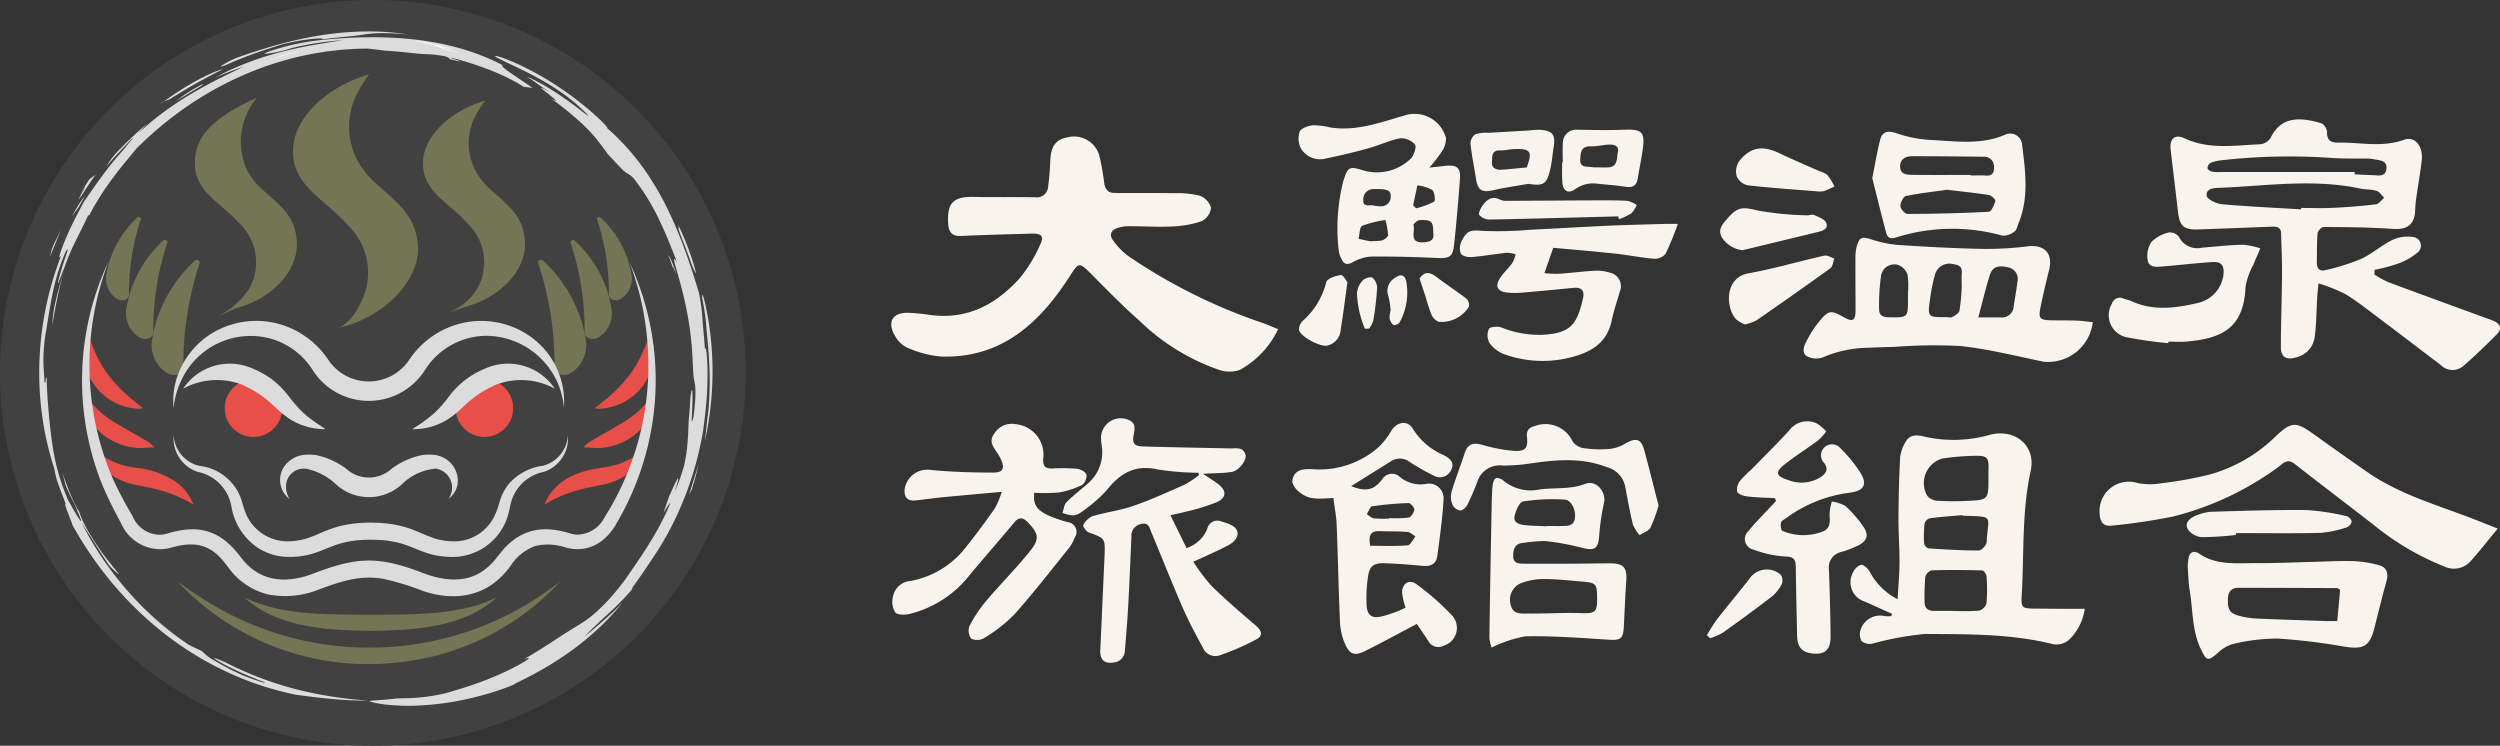 <svg xmlns="http://www.w3.org/2000/svg" xmlns:xlink="http://www.w3.org/1999/xlink" width="241.381" height="72" viewBox="0 0 241.381 72">
  <rect x="0" y="0" width="241.381" height="72" fill="#333333" stroke="none"/>
  <defs>
    <clipPath id="clip-path">
      <rect id="長方形_314" data-name="長方形 314" width="72" height="72" fill="none"/>
    </clipPath>
    <clipPath id="clip-path-2">
      <rect id="長方形_315" data-name="長方形 315" width="155.327" height="53" fill="none"/>
    </clipPath>
  </defs>
  <g id="グループ_280" data-name="グループ 280" transform="translate(-67 -16)">
    <g id="グループ_266" data-name="グループ 266" transform="translate(67 16)">
      <g id="グループ_265" data-name="グループ 265" clip-path="url(#clip-path)">
        <path id="パス_2040" data-name="パス 2040" d="M72,36A36,36,0,1,1,36,0,36,36,0,0,1,72,36" fill="#414141"/>
        <path id="パス_2041" data-name="パス 2041" d="M897.525,301.2c-.062-.186-.141-.386-.215-.6l-.114-.321-.123-.326c-.159-.439-.333-.876-.476-1.258-.3-.759-.5-1.287-.344-1.112l-.062-.325.283.619c.111.254.238.547.367.858s.26.639.375.966l.174.48.15.456c.046.146.093.283.13.412l.1.351a3.379,3.379,0,0,1,.1.442c.007.078-.012.079-.063-.022s-.144-.3-.277-.622" transform="translate(-830.695 -275.535)" fill="#dcdcdc"/>
        <path id="パス_2042" data-name="パス 2042" d="M906.29,350.188c-.181-.643-.2-.722-.135-.618s.174.4.234.5c.188.586.351,1.179.5,1.774.042.279-.047.046-.172-.348l-.1-.32-.114-.346-.111-.341c-.036-.109-.073-.211-.1-.3" transform="translate(-839.902 -323.987)" fill="#fff"/>
        <path id="パス_2043" data-name="パス 2043" d="M883.65,338.821l.071.251.065.253c-.062-.254-.161-.559-.259-.863s-.213-.6-.3-.831c.023-.032.135.172.285.505.077.166.152.369.233.588.04.11.083.224.12.343s.074.241.11.364c-.059-.1-.16-.386-.247-.579s-.138-.3-.078-.032" transform="translate(-818.679 -312.954)" fill="#dcdcdc"/>
        <path id="パス_2044" data-name="パス 2044" d="M96.626,51.892c-.111.005-.1.07.007.179a2.231,2.231,0,0,0,.231.2c.1.076.217.167.354.263.548.386,1.372.925,2.266,1.551q-.439-.059-.872-.111c-.17-.112-.365-.232-.58-.36s-.456-.251-.709-.386c-.513-.257-1.093-.528-1.713-.776s-1.275-.486-1.928-.7c-.329-.1-.653-.21-.977-.3l-.478-.138-.468-.123c-.48-.094.083.085.459.215.187.07.328.126.272.125a1.815,1.815,0,0,1-.251-.05c-.146-.034-.361-.081-.663-.153-.26-.119-.042-.147-.548-.3a10.8,10.8,0,0,0-1.969-.206c-.3-.014-.673-.052-1.275-.114s-1.429-.159-2.636-.231c-.267-.035-.535-.076-.8-.106s-.538-.063-.808-.086a29.857,29.857,0,0,0-6.263.7,30.96,30.96,0,0,0-5.994,1.984,32.693,32.693,0,0,0-5.415,3.076,35.252,35.252,0,0,0-4.634,3.894C60.8,60.5,59.885,61.518,59,62.723c-.227.3-.444.612-.666.923s-.429.631-.626.949-.384.629-.562.928l-.245.445-.116.213-.106.209-.113,0c-.066.165-.15.337-.235.522s-.181.378-.283.577-.2.41-.312.623l-.325.656a22.17,22.17,0,0,0-1.132,2.669q-.3.725-.564,1.467c-.081.133-.047-.071.041-.434s.244-.878.4-1.366c.316-.977.65-1.847.266-1.235-.091.193-.168.386-.246.576s-.153.376-.218.562-.132.369-.193.55L53.6,72.1c-.21.712-.375,1.394-.507,2.065s-.244,1.331-.357,2c-.049.336-.111.671-.161,1.015L52.4,78.227c-.024.175-.039.339-.054.491l-.04.426c-.021.264-.031.49-.041.687-.018.394-.01.674-.006.919s.027.457.04.717c.006.13.018.271.028.435l.031.567c.058.222.076.079.1-.1s.049-.382.108-.292l.006.289q.006.142.012.28.011.276.022.537l.029.505.013.242.017.235c.023.308.04.6.067.875l.033.4c.011.131.026.258.037.382.024.248.044.485.072.711s.044.444.072.654l.074.613.082.588a22.381,22.381,0,0,0,.47,2.41c.056.222.124.45.192.691s.154.489.24.753.193.537.3.828c.055.145.118.292.18.445s.125.31.2.468c.04.038.19.319.377.652l.3.517c.1.17.2.33.29.46.17.261.289.393.247.234a4.5,4.5,0,0,0-.182-.487c-.108-.25-.253-.6-.452-1.075-.145-.291-.3-.581-.431-.877-.069-.148-.14-.295-.208-.443l-.2-.448c-.064-.213-.118-.43-.174-.645l-.084-.323-.076-.324.092.282.106.3c.074.207.147.426.233.643s.165.44.255.652.175.42.259.614c.343.77.636,1.308.617,1.14a10.214,10.214,0,0,0,1.006,2.168,24.105,24.105,0,0,0,1.681,2.492l.394.5c.121.157.239.295.339.42.2.25.35.431.414.524s.044.1-.089-.009c-.065-.055-.163-.136-.285-.254s-.276-.268-.464-.456c-.18-.268-.349-.509-.5-.736s-.286-.432-.407-.627l-.345-.539c-.1-.169-.2-.327-.3-.478-.382-.608-.725-1.108-1.178-1.818A33.374,33.374,0,0,0,58.1,99.713a32.33,32.33,0,0,0,2.5,3.175,30.535,30.535,0,0,0,2.744,2.71,28.207,28.207,0,0,0,2.939,2.246c.425.217.856.422,1.289.618a4.432,4.432,0,0,0,1.254.942A23.06,23.06,0,0,0,71.7,110.88c.938.353,2.155.774,1.889.6.057.007-.024-.033-.2-.1s-.455-.172-.781-.308c-.657-.257-1.518-.633-2.254-1l-.271-.134-.254-.135c-.164-.088-.316-.169-.451-.245-.268-.156-.47-.28-.568-.353s-.091-.1.058-.047c.074.024.185.066.335.127l.256.108.324.132a33.294,33.294,0,0,0,7.426,2.756,38.474,38.474,0,0,0,6.473.957,33.475,33.475,0,0,1-3.462-.149c-1.1-.1-2.223-.229-3.564-.414a29.66,29.66,0,0,1-6.618-2.172,31.26,31.26,0,0,1-6.058-3.7,33.9,33.9,0,0,1-5.074-4.9,35.359,35.359,0,0,1-3.866-5.654c-.023-.174-.293-.794-.481-1.3-.049-.127-.093-.247-.126-.352s-.062-.192-.077-.255c-.031-.125-.014-.148.083,0-.032-.1-.076-.216-.127-.349s-.105-.282-.166-.439c-.127-.313-.254-.671-.384-1.021a7.931,7.931,0,0,1-.458-1.713c-.271-.81-.5-1.653-.7-2.517s-.363-1.749-.483-2.648a30.937,30.937,0,0,1-.238-5.463c.041-.909.121-1.812.237-2.7s.274-1.755.458-2.6.4-1.667.644-2.455.5-1.548.787-2.267c-.22.377-.259.345-.184.054a6.214,6.214,0,0,1,.2-.607l.152-.409c.055-.146.121-.3.186-.456.128-.319.285-.656.438-1l.244-.512c.08-.171.165-.338.248-.5.326-.657.653-1.243.849-1.633.475-.671,1.093-1.6,1.789-2.532A32.905,32.905,0,0,1,60.1,59.924a3.012,3.012,0,0,1,.2-.262l.149-.182L60.6,59.3c.2-.237.355-.43.217-.346l-.686.73-.291.306-.273.293-.276.293-.287.318c-.2.22-.415.475-.67.778a7.6,7.6,0,0,1,1.387-1.756c.735-.772,1.681-1.631,2.564-2.407l-.21.226-.205.23c-.136.154-.274.305-.406.462a24.923,24.923,0,0,1,2.321-1.951c.832-.62,1.711-1.2,2.6-1.737s1.792-1.024,2.668-1.47,1.726-.85,2.514-1.229q-1.413.469-2.788,1.073a25.55,25.55,0,0,1,3.1-1.434A30.691,30.691,0,0,1,75.2,50.611c1.108-.289,2.2-.511,3.2-.688s1.939-.313,2.739-.437c-.728.037-1.574.128-2.429.258s-1.714.31-2.477.486a11.636,11.636,0,0,1-2.667.573,2.078,2.078,0,0,1,.6-.278c.175-.062.38-.13.606-.2s.476-.139.736-.212.535-.134.81-.2.555-.117.825-.173.535-.094.78-.135.475-.066.676-.092c.871-.1,1.717-.178,2.543-.231s1.633-.083,2.424-.09a36.692,36.692,0,0,1,4.583.225,27.265,27.265,0,0,1,4.337.844,22.147,22.147,0,0,1,4.133,1.633" transform="translate(-48.063 -45.594)" fill="#dcdcdc"/>
        <path id="パス_2045" data-name="パス 2045" d="M310.12,41.829a21.147,21.147,0,0,0-3-.147c-.318.012-.566.032-.779.052s-.389.05-.564.074c-.349.048-.69.106-1.289.165-.3.036-.663.064-1.124.115l-.365.036-.4.047-.447.051-.492.065c.335-.118-.174-.129-1-.041-.206.02-.43.055-.667.087s-.483.077-.733.122c-.125.023-.251.045-.376.071l-.372.081-.364.082-.348.089c-.86.273-1.8.569-2.71.9s-1.775.675-2.5,1.007a3.893,3.893,0,0,1-.535.2c-.1.026-.13.012-.065-.048a7.807,7.807,0,0,1,1.606-.825c.312-.107.626-.221.948-.326.161-.053.321-.111.484-.163l.492-.158c.164-.055.331-.106.5-.156l.5-.155.512-.147.257-.075.26-.069.521-.14.527-.131c.351-.091.709-.164,1.065-.247l.538-.109.27-.055.271-.049.542-.1.544-.084.272-.042.272-.035.544-.069.544-.055.271-.027L304,41.6l.54-.039.537-.025c.357-.02.711-.019,1.062-.025a22.952,22.952,0,0,1,3.977.319" transform="translate(-270.619 -38.476)" fill="#dcdcdc"/>
        <path id="パス_2046" data-name="パス 2046" d="M549.086,55.578c-.686-.184-1.135-.3-1.462-.411s-.535-.182-.741-.264a6.528,6.528,0,0,0-.743-.232,11.845,11.845,0,0,0-1.485-.228,5.8,5.8,0,0,1,.791.033c.242.031.479.072.757.132l.455.105.262.061.29.073c.409.1.907.222,1.538.388-.246-.051-.494-.092-.741-.134l-.371-.062-.372-.054c.153.046.307.088.46.137l.456.147.228.073.226.079Z" transform="translate(-504.85 -50.464)" fill="#fff"/>
        <path id="パス_2047" data-name="パス 2047" d="M215.739,91.643l-.7.353-.4.21c-.14.072-.284.145-.428.225l-.442.238c-.149.08-.3.166-.446.249-.3.164-.592.34-.877.5l-.8.478c-.245.153-.471.289-.665.4a2.18,2.18,0,0,1-.7.353c-.227.155.083-.21-.721.454l.606-.438c.235-.168.5-.352.786-.548.573-.385,1.227-.8,1.874-1.167s1.283-.693,1.808-.92c.131-.058.254-.111.368-.158s.221-.084.316-.117a2.208,2.208,0,0,1,.429-.116" transform="translate(-194.238 -84.946)" fill="#dcdcdc"/>
        <path id="パス_2048" data-name="パス 2048" d="M357.87,66.759c-.976.237-1.976.468-3.436.94a16.922,16.922,0,0,1,3.436-.94" transform="translate(-328.531 -61.88)" fill="#fff"/>
        <path id="パス_2049" data-name="パス 2049" d="M234.061,111.266c.188-.026-.138.176-.566.419-.211.126-.448.263-.66.386s-.392.24-.5.311c-.158.089-.31.185-.465.278s-.31.186-.461.285c.2-.158.423-.315.648-.479s.463-.316.695-.469.468-.287.687-.414.434-.23.622-.318" transform="translate(-214.497 -103.132)" fill="#dcdcdc"/>
        <path id="パス_2050" data-name="パス 2050" d="M104.5,232.705c-.368.559-.462.69-.436.605a6.726,6.726,0,0,1,.331-.66c.074-.141.15-.276.207-.38a1.071,1.071,0,0,0,.093-.191c0-.014-.039.031-.133.163s-.239.353-.453.691c.16-.263.317-.527.485-.784l.249-.388.258-.382.285-.213.291-.207c-.209.282-.4.574-.6.862-.1.145-.193.293-.289.44s-.193.293-.284.443" transform="translate(-96.456 -214.081)" fill="#dcdcdc"/>
        <path id="パス_2051" data-name="パス 2051" d="M66.961,302.7c-.276.716-.582,1.434-1.092,2.69l.185-.726a6.435,6.435,0,0,1,.345-.8l.255-.516.145-.3q.078-.16.162-.34" transform="translate(-61.055 -280.576)" fill="#dcdcdc"/>
        <path id="パス_2052" data-name="パス 2052" d="M96.376,260.049c-.151.281-.264.478-.356.626s-.158.25-.222.337a5.413,5.413,0,0,0-.452.64,4.463,4.463,0,0,1,.314-.608c.076-.131.159-.27.243-.406s.174-.267.254-.388a4.655,4.655,0,0,1,.357-.487c.056-.059.029.01-.137.286" transform="translate(-88.378 -240.76)" fill="#dcdcdc"/>
        <path id="パス_2053" data-name="パス 2053" d="M69.161,358.942a11.69,11.69,0,0,1,.347-2.413c.223-.977.547-2.068.888-3.128a27.172,27.172,0,0,0-.69,2.643l-.13.62-.13.668-.138.748-.147.863" transform="translate(-64.107 -327.574)" fill="#dcdcdc"/>
        <path id="パス_2054" data-name="パス 2054" d="M911.336,612.093c-.175.527-.353,1.1-.518,1.637l-.432,1.4c.087-.173.18-.345.263-.521.265-.829.49-1.67.687-2.515" transform="translate(-843.854 -567.36)" fill="#dcdcdc"/>
        <path id="パス_2055" data-name="パス 2055" d="M927.508,389.761a1.9,1.9,0,0,0-.131-.28c-.03-.048-.046-.053-.05-.021a4.085,4.085,0,0,0,.086.6,21.721,21.721,0,0,1,.362,2.815c.155,1.466.281,2.969.3,4.476.014.753-.007,1.507-.048,2.255-.025.374-.05.747-.091,1.116s-.086.737-.137,1.1c-.023.3-.055.6-.083.894l-.109.893c.192-.861.383-1.9.519-3.033a31.441,31.441,0,0,0,.226-3.637,31.072,31.072,0,0,0-.218-3.767,27.816,27.816,0,0,0-.622-3.409" transform="translate(-859.555 -360.979)" fill="#dcdcdc"/>
        <path id="パス_2056" data-name="パス 2056" d="M903.839,350.815c.26,1.034.561,2.217.792,3.344a26.679,26.679,0,0,1,.462,2.97c-.044-.652-.128-1.35-.224-2.057l-.083-.531-.042-.266-.048-.265-.1-.527-.109-.519a31.788,31.788,0,0,0-.961-3.488,8.187,8.187,0,0,0,.31,1.338" transform="translate(-837.472 -323.912)" fill="#fff"/>
        <path id="パス_2057" data-name="パス 2057" d="M501.549,134.374c.846-.4,1.763-.868,2.7-1.408a31.1,31.1,0,0,0,2.813-1.826,27.317,27.317,0,0,0,2.634-2.184,23.041,23.041,0,0,0,2.2-2.385c-.332.34-.583.6-.816.812l-.331.311-.334.3c-.228.208-.488.43-.826.726l-.582.494c-.221.184-.472.388-.759.62.765-.809,1.607-1.558,2.474-2.373a24.8,24.8,0,0,0,2.583-2.739,3.425,3.425,0,0,1-.532.573,2.04,2.04,0,0,1,.289-.456l.16-.222.179-.255c.124-.18.266-.371.4-.575.28-.4.569-.839.823-1.224a29.646,29.646,0,0,0,3.066-5.629,32.253,32.253,0,0,0,1.219-3.495,31.719,31.719,0,0,0,.8-3.585c.062-.51.168-1.307.257-2.205s.142-1.9.15-2.806c.009-.453,0-.883-.014-1.265s-.037-.716-.065-.977c-.057-.523-.113-.756-.167-.51l-.078-.969c-.028-.29-.051-.549-.069-.787-.047-.474-.07-.862-.1-1.226a17.413,17.413,0,0,0-.331-2.429c-.11-.386-.231-.764-.343-1.139l-.177-.556-.087-.276-.092-.273c-.235-.729-.49-1.435-.744-2.134s-.531-1.38-.818-2.057c-.071-.169-.148-.336-.221-.5s-.148-.337-.227-.5l-.234-.5-.246-.5-.124-.248-.13-.246c-.087-.164-.172-.329-.263-.492-.183-.324-.364-.653-.563-.974s-.4-.643-.609-.965c-.107-.159-.217-.317-.327-.476l-.167-.238-.174-.235a22.135,22.135,0,0,0-1.521-1.855c-.274-.305-.567-.6-.865-.9s-.615-.586-.946-.869c.105.045.029-.07-.161-.284-.1-.106-.223-.234-.368-.379l-.233-.228-.261-.241-.278-.254c-.1-.086-.2-.169-.294-.255l-.3-.255c-.1-.085-.2-.165-.3-.245-.392-.324-.768-.606-1.034-.813-.591-.442-1.4-1.013-2.291-1.563a28.586,28.586,0,0,0-2.724-1.491c-.432-.21-.842-.383-1.2-.532s-.661-.26-.894-.329c-.463-.144-.618-.147-.294.068.884.47,2.269,1.051,3.711,1.831.721.389,1.46.816,2.156,1.285a17.883,17.883,0,0,1,1.924,1.477c.245.219.439.4.591.546s.257.258.329.335c.142.155.137.177.024.1-.224-.15-.881-.686-1.7-1.28a28.774,28.774,0,0,0-2.615-1.7c-.2-.113-.394-.216-.566-.308s-.329-.164-.46-.226-.239-.107-.316-.134-.127-.034-.14-.021a3.035,3.035,0,0,1,.467.265c.151.1.311.214.507.358s.439.3.749.513l.525.34c.194.127.415.259.656.415-.254-.17-.478-.3-.664-.414s-.342-.2-.466-.267a2.069,2.069,0,0,0-.42-.2c-.086-.01.17.2.487.441.63.5,1.469,1.187.4.563l.208.146.2.146.374.276.66.513.558.457.47.406c.146.124.274.247.4.358s.235.215.337.315c.2.2.381.375.537.539s.292.318.426.47.257.31.392.477.272.352.431.562.33.451.532.732l.711.756c.195.213.361.381.5.522a4.626,4.626,0,0,0,.563.521,2.951,2.951,0,0,1,.663.469,18.806,18.806,0,0,1,1.435,2.052c.211.34.4.684.587,1.022s.357.679.517,1.02.317.68.47,1.017l.219.511c.075.169.144.34.214.511.284.682.548,1.372.822,2.078-.143-.253-.239-.361-.278-.358s-.027.119.02.325c.091.414.339,1.183.593,2.138l.193.747.19.8.177.831c.051.281.111.562.157.844.2,1.126.324,2.238.386,3.12.014.285.036.54.044.77s.021.434.032.615c.013.364.032.639.049.857a5.759,5.759,0,0,0,.114.848c.019.106.038.213.055.354a4.71,4.71,0,0,1,.031.55c0,.236,0,.536-.03.927s-.071.876-.155,1.481c-.134.595-.175.582-.173.281,0-.151.015-.373.028-.629s.028-.545.036-.828.016-.56.012-.792-.012-.418-.026-.519c-.029-.2-.08-.065-.188.718-.028.738-.084,1.475-.161,2.211-.028.711-.042,1.358-.1,2.037-.024.341-.068.688-.116,1.059-.025.185-.059.374-.093.57l-.055.3-.067.31-.114.388c-.04.134-.086.271-.13.408l-.134.408-.138.383-.126.338c-.042.1-.08.193-.113.269a.791.791,0,0,1-.133.247c.08-.238.147-.437.194-.6s.078-.294.1-.389c.038-.189.025-.241-.031-.173a3.3,3.3,0,0,0-.289.549c-.143.289-.313.684-.537,1.156l-.1.316-.092.26-.139.4c-.081.227-.138.4-.207.623.134-.22.245-.4.335-.537s.151-.242.2-.308c.093-.131.112-.12.073,0a6.187,6.187,0,0,1-.28.676c-.142.316-.337.706-.563,1.143-.455.872-1.068,1.907-1.691,2.86s-1.247,1.827-1.65,2.437c-.158.214-.306.42-.458.61s-.289.375-.432.543-.275.33-.4.482l-.38.425c-.119.135-.24.257-.352.375s-.22.228-.324.331c-.211.2-.4.384-.577.543s-.341.294-.491.417-.293.226-.425.322c-.262.194-.5.339-.733.486-.47.289-.941.563-1.712,1.067-.194.124-.4.267-.642.419l-.374.246-.419.268c-.588.375-1.3.826-2.195,1.339.6-.22.614-.155.25.1-.181.126-.462.286-.807.48l-.571.3c-.205.1-.427.208-.656.319a31.428,31.428,0,0,1-3.064,1.237l-.764.255-.717.225-1.193.353a18.439,18.439,0,0,1-2.617.43c-.7.054-1.317.077-2.124.078-.078.012-.175.026-.284.04l-.361.037-.406.039-.421.031-.4.032-.357.024a2.889,2.889,0,0,0-.445.055,4.392,4.392,0,0,0,.675.192c.144.033.3.057.475.085s.361.055.564.075a20.6,20.6,0,0,0,3.064.08,27.455,27.455,0,0,0,4.152-.514c.763-.157,1.558-.35,2.375-.584s1.653-.52,2.5-.846a1.945,1.945,0,0,0,.315-.182" transform="translate(-451.804 -68.381)" fill="#dcdcdc"/>
        <path id="パス_2058" data-name="パス 2058" d="M302.431,504.061a2.776,2.776,0,1,1-2.776-2.776,2.776,2.776,0,0,1,2.776,2.776" transform="translate(-275.182 -464.65)" fill="#e94f49"/>
        <path id="パス_2059" data-name="パス 2059" d="M267.354,575.36a3.425,3.425,0,0,1-2.309,3.509,4.1,4.1,0,0,0-3.277,3.377c-.038.154-.1.477-.149.622a5.583,5.583,0,0,1-5.765,4.207,7.46,7.46,0,0,1-1.718-.25c-1.049-.283-1.949-.783-2.947-1.055a10.013,10.013,0,0,0-1.494-.284l-.637-.049-.739-.017-.739.017-.637.049c-.266.039-.539.065-.8.123-.205.035-.492.109-.694.162-1,.271-1.9.772-2.947,1.055a7.833,7.833,0,0,1-2.7.224,5.6,5.6,0,0,1-2.414-.86,6,6,0,0,1-2.519-3.944c-.02-.1-.048-.253-.074-.346a4.125,4.125,0,0,0-3.2-3.03l-.1-.035-.1-.041c-.065-.029-.132-.053-.2-.085a3.432,3.432,0,0,1-1.886-2.558,3.485,3.485,0,0,1-.027-.79,3.237,3.237,0,0,0,2.471,2.931,4.82,4.82,0,0,1,4.079,3.3c.094.284.179.64.286.92a4.36,4.36,0,0,0,4.235,3.066,6.518,6.518,0,0,0,1.721-.26,13.532,13.532,0,0,0,1.371-.532,14.51,14.51,0,0,1,1.55-.583,10.781,10.781,0,0,1,1.663-.336c.232-.033.6-.053.833-.075l.826-.023.826.024c.19.014.541.046.728.061a11.152,11.152,0,0,1,1.767.352c1.015.294,1.964.817,2.921,1.116a6.432,6.432,0,0,0,2.058.253,4.3,4.3,0,0,0,3.7-2.572,6.805,6.805,0,0,0,.426-1.2,5.031,5.031,0,0,1,.878-1.737,5.238,5.238,0,0,1,3.35-1.79,3.247,3.247,0,0,0,2.383-2.913" transform="translate(-212.518 -533.312)" fill="#dcdcdc"/>
        <path id="パス_2060" data-name="パス 2060" d="M386.272,604.973a1.848,1.848,0,0,0-1.218-2.952,5.339,5.339,0,0,0-3.239,1.5,4.694,4.694,0,0,1-6.39,0,5.992,5.992,0,0,0-2.832-1.478,1.7,1.7,0,0,0-1.973,1.6,2.133,2.133,0,0,0,.349,1.326,2.31,2.31,0,0,1-.056-3.659,2.691,2.691,0,0,1,1.27-.595,4.593,4.593,0,0,1,1.314,0,7.417,7.417,0,0,1,2.942,1.326,3.243,3.243,0,0,0,4.362,0,7.416,7.416,0,0,1,2.942-1.325,4.564,4.564,0,0,1,.964-.041,2.73,2.73,0,0,1,.811.16,2.528,2.528,0,0,1,1.658,2,2.163,2.163,0,0,1-.905,2.122" transform="translate(-342.999 -556.776)" fill="#dcdcdc"/>
        <path id="パス_2061" data-name="パス 2061" d="M241.9,482.81a5.411,5.411,0,0,1,5.788-2.267,6.137,6.137,0,0,1,1.063.377c.164.073.327.144.489.223.174.1.555.294.714.4.116.077.345.23.459.309a8.962,8.962,0,0,1,1.706,1.706,12.8,12.8,0,0,0,1.373,1.566c.164.14.362.324.537.45.516.418,1.085.759,1.628,1.146a7.55,7.55,0,0,1-1.613-.192l-.444-.132a3.978,3.978,0,0,1-.5-.187,5.567,5.567,0,0,1-.962-.514,9.465,9.465,0,0,1-1.235-1c-.2-.187-.5-.465-.7-.639a9.977,9.977,0,0,0-1.821-1.249c-.195-.1-.415-.2-.611-.307l-.051-.026-.048-.021a6.763,6.763,0,0,0-5.767.352" transform="translate(-224.222 -445.277)" fill="#dcdcdc"/>
        <path id="パス_2062" data-name="パス 2062" d="M601.992,504.061a2.776,2.776,0,1,0,2.776-2.776,2.776,2.776,0,0,0-2.776,2.776" transform="translate(-557.997 -464.65)" fill="#e94f49"/>
        <path id="パス_2063" data-name="パス 2063" d="M558.817,482.81a6.763,6.763,0,0,0-5.767-.352c-.026.01-.075.034-.1.047-.2.1-.416.206-.611.307a9.973,9.973,0,0,0-1.821,1.249c-.2.173-.5.453-.7.639a9.47,9.47,0,0,1-1.235,1,5.551,5.551,0,0,1-.962.514,4.161,4.161,0,0,1-.5.187c-.106.03-.336.1-.444.132a7.563,7.563,0,0,1-1.1.169c-.625.025-.644.107-.093-.27a12.983,12.983,0,0,0,1.824-1.382,13.244,13.244,0,0,0,1.29-1.487,8.095,8.095,0,0,1,3.368-2.644,6.153,6.153,0,0,1,1.063-.377,5.411,5.411,0,0,1,5.788,2.267" transform="translate(-505.251 -445.277)" fill="#dcdcdc"/>
        <path id="パス_2064" data-name="パス 2064" d="M391.559,122.624a4.482,4.482,0,0,0,1.941-2.131,6.341,6.341,0,0,0-1.041-7.747c-2.266-2.571-5.371-3.806-5.332-7.219-.014-2.943,2.941-6.068,7.347-7.387a15.284,15.284,0,0,0-1,1.555,7.023,7.023,0,0,0-.3,6.409A8.028,8.028,0,0,0,395,108.564c2.116,1.9,3.784,3.064,4.141,5.687v.01c.563,3.285-2.883,7.322-7.632,8.362" transform="translate(-358.835 -90.968)" fill="#747554"/>
        <path id="パス_2065" data-name="パス 2065" d="M561.178,153.4a5.68,5.68,0,0,0,2.828-2.276,5.172,5.172,0,0,0-.849-6.318c-1.849-2.1-4.381-3.1-4.348-5.888-.011-2.4,2.4-4.949,5.992-6.025a12.453,12.453,0,0,0-.814,1.268,5.729,5.729,0,0,0-.245,5.227,6.547,6.547,0,0,0,1.486,2.007c1.726,1.553,3.086,2.5,3.377,4.638v.008c.459,2.679-1.771,5.716-5.851,6.82" transform="translate(-517.969 -123.183)" fill="#747554"/>
        <path id="パス_2066" data-name="パス 2066" d="M259.519,150.182a7.886,7.886,0,0,0,3.153-2.672,5.172,5.172,0,0,0-.849-6.318c-1.848-2.1-4.381-3.1-4.348-5.888-.011-2.4,1.462-4.261,5.992-6.31a6.648,6.648,0,0,0-1.058,6.78,6.546,6.546,0,0,0,1.486,2.007c1.725,1.553,3.086,2.5,3.377,4.638v.008c.459,2.679-1.77,5.808-5.851,6.912" transform="translate(-238.657 -119.567)" fill="#747554"/>
        <path id="パス_2067" data-name="パス 2067" d="M200.378,350.726a13.1,13.1,0,0,1,1.515-4.206,13.634,13.634,0,0,1,2.6-3.26c.173-.16.522.037.449.253a30.265,30.265,0,0,0-1.2,4.922,31.645,31.645,0,0,0-.381,5.115c0,.71-.922,1.025-1.638.548l-.019-.013a3.179,3.179,0,0,1-1.326-3.36" transform="translate(-185.657 -318.12)" fill="#747554"/>
        <path id="パス_2068" data-name="パス 2068" d="M166.543,323.333a11.265,11.265,0,0,1,1.3-3.616,11.722,11.722,0,0,1,2.238-2.8c.149-.137.449.032.386.218a26.009,26.009,0,0,0-1.034,4.232,27.193,27.193,0,0,0-.328,4.4c0,.611-.793.881-1.409.471l-.016-.011a2.733,2.733,0,0,1-1.14-2.889" transform="translate(-154.306 -293.708)" fill="#747554"/>
        <path id="パス_2069" data-name="パス 2069" d="M140.053,292.053a9.481,9.481,0,0,1,1.1-3.043,9.867,9.867,0,0,1,1.884-2.359c.125-.116.378.027.325.183a21.9,21.9,0,0,0-.87,3.562,22.892,22.892,0,0,0-.276,3.7c0,.514-.667.741-1.186.4l-.014-.009a2.3,2.3,0,0,1-.96-2.431" transform="translate(-129.762 -265.663)" fill="#747554"/>
        <path id="パス_2070" data-name="パス 2070" d="M715.362,350.726a13.105,13.105,0,0,0-1.515-4.206,13.633,13.633,0,0,0-2.6-3.26c-.173-.16-.522.037-.449.253a30.261,30.261,0,0,1,1.2,4.922,31.634,31.634,0,0,1,.381,5.115c0,.71.922,1.025,1.638.548l.019-.013a3.179,3.179,0,0,0,1.326-3.36" transform="translate(-658.839 -318.12)" fill="#747554"/>
        <path id="パス_2071" data-name="パス 2071" d="M757.487,323.333a11.266,11.266,0,0,0-1.3-3.616,11.722,11.722,0,0,0-2.238-2.8c-.149-.137-.449.032-.386.218a26.015,26.015,0,0,1,1.034,4.232,27.2,27.2,0,0,1,.328,4.4c0,.611.793.881,1.409.471l.016-.011a2.733,2.733,0,0,0,1.14-2.889" transform="translate(-698.48 -293.708)" fill="#747554"/>
        <path id="パス_2072" data-name="パス 2072" d="M792.024,292.053a9.478,9.478,0,0,0-1.1-3.043,9.868,9.868,0,0,0-1.884-2.359c-.125-.116-.378.027-.325.183a21.9,21.9,0,0,1,.87,3.562,22.905,22.905,0,0,1,.276,3.7c0,.514.667.741,1.186.4l.014-.009a2.3,2.3,0,0,0,.96-2.431" transform="translate(-731.072 -265.663)" fill="#747554"/>
        <path id="パス_2073" data-name="パス 2073" d="M266.669,432.376a7.578,7.578,0,0,0-7.676-6.986,7.084,7.084,0,0,0-5.342,2.724l-.206.283c-.089.127-.188.291-.276.42a6.432,6.432,0,0,1-10.224.612c-.154-.184-.327-.41-.463-.611a7.079,7.079,0,0,0-3.9-3.089,7.366,7.366,0,0,0-8.72,3.676,8.018,8.018,0,0,0-.884,2.971,7.311,7.311,0,0,1,.4-3.182,7.936,7.936,0,0,1,3.036-3.879,8.235,8.235,0,0,1,8.236-.494,8.482,8.482,0,0,1,3.314,2.959c.032.046.11.149.145.2a4.7,4.7,0,0,0,7.42,0c.16-.2.294-.426.451-.634a8.461,8.461,0,0,1,4.644-3.133,8.212,8.212,0,0,1,6.6,1.108,7.718,7.718,0,0,1,3.439,7.059" transform="translate(-212.217 -392.965)" fill="#dcdcdc"/>
        <path id="パス_2074" data-name="パス 2074" d="M322.931,789.495c3.791,1.794,8.057,1.6,12.168,1.661,3.357-.04,6.726.05,9.973-.834a13.656,13.656,0,0,0,1.468-.513c.24-.093.489-.212.727-.314-3.242,2.942-8.024,3.146-12.168,3.217-4.144-.074-8.925-.279-12.168-3.217" transform="translate(-299.331 -731.797)" fill="#747554"/>
        <path id="パス_2075" data-name="パス 2075" d="M111.191,441.264a12.587,12.587,0,0,0,1.653,3.605,14.46,14.46,0,0,0,2.659,2.792c.306.254.619.507.972.766a2.214,2.214,0,0,1-.494.052,5.537,5.537,0,0,1-4.673-3.027,4.589,4.589,0,0,1-.117-4.188" transform="translate(-102.646 -409.016)" fill="#e94f49"/>
        <path id="パス_2076" data-name="パス 2076" d="M127.257,593.637a4.316,4.316,0,0,0,.88.81,7.562,7.562,0,0,0,2.813.95,8.726,8.726,0,0,1,3.793,1.256,4.725,4.725,0,0,1,1.876,2.305,13.379,13.379,0,0,0-2.465-1.147,18.362,18.362,0,0,0-2.511-.626c-.4-.078-.847-.161-1.231-.278-1.473-.419-3.192-1.567-3.155-3.269" transform="translate(-117.956 -550.253)" fill="#e94f49"/>
        <path id="パス_2077" data-name="パス 2077" d="M113.924,525.4a8.978,8.978,0,0,0,2.949,2.561c.836.512,1.745,1,2.612,1.521a2.537,2.537,0,0,1,.906.726,10.45,10.45,0,0,0-1.107.06,6.055,6.055,0,0,1-3.275-.9c-1.285-.773-2.57-2.374-2.085-3.967" transform="translate(-105.502 -487.007)" fill="#e94f49"/>
        <path id="パス_2078" data-name="パス 2078" d="M790.905,441.264a4.59,4.59,0,0,1-.117,4.188,5.537,5.537,0,0,1-4.673,3.027,2.272,2.272,0,0,1-.494-.052c.353-.259.666-.513.972-.766a14.461,14.461,0,0,0,2.659-2.792,12.588,12.588,0,0,0,1.653-3.605" transform="translate(-728.207 -409.016)" fill="#e94f49"/>
        <path id="パス_2079" data-name="パス 2079" d="M728.837,593.637c.036,1.7-1.682,2.849-3.155,3.269-.384.117-.836.2-1.232.278a18.362,18.362,0,0,0-2.511.626,10.373,10.373,0,0,0-1.216.49c-.416.181-.8.422-1.249.657.041-.117.09-.23.14-.345a5.168,5.168,0,0,1,2.394-2.348,8.156,8.156,0,0,1,2.128-.7c.456-.089.878-.136,1.323-.227a7,7,0,0,0,2.5-.891,4.316,4.316,0,0,0,.88-.81" transform="translate(-666.894 -550.253)" fill="#e94f49"/>
        <path id="パス_2080" data-name="パス 2080" d="M777.579,525.4c.484,1.594-.8,3.194-2.085,3.967a6.055,6.055,0,0,1-3.275.9,10.481,10.481,0,0,0-1.107-.06,2.536,2.536,0,0,1,.906-.726c.867-.522,1.776-1.009,2.612-1.521a8.977,8.977,0,0,0,2.949-2.561" transform="translate(-714.758 -487.007)" fill="#e94f49"/>
        <path id="パス_2081" data-name="パス 2081" d="M271.024,767.55a24.767,24.767,0,0,1-15.912,7.881,25.167,25.167,0,0,1-21.133-7.881,34.829,34.829,0,0,0,4.24,2.761,29.736,29.736,0,0,0,32.8-2.761" transform="translate(-216.879 -711.456)" fill="#747554"/>
        <path id="パス_2082" data-name="パス 2082" d="M111.106,347.071a27.9,27.9,0,0,0,.424,20.783,34.945,34.945,0,0,0,1.653,3.191c.088.15.239.427.323.572a2.843,2.843,0,0,0,2.738,1.718,3.6,3.6,0,0,0,.657-.137,9.6,9.6,0,0,1,1.731-.356c2.461-.236,4.017.945,5.406,2.824,1.793,2.247,4.277,2.4,6.839,1.434,4.16-1.589,6.206-1.741,10.411-.152,2.051.822,4.362,1.16,6.2-.261a5.933,5.933,0,0,0,1.028-1c.143-.188.362-.46.511-.644,1.789-2.21,3.947-2.668,6.613-1.855l.175.048a2.714,2.714,0,0,0,.32.069l.159.02a2.989,2.989,0,0,0,2.707-1.6c.269-.458.557-.911.812-1.376a27.365,27.365,0,0,0,3.451-13.792,28.042,28.042,0,0,0-1.8-9.487,26.907,26.907,0,0,1,2.1,16.039,27.3,27.3,0,0,1-2.653,7.832c-.22.431-.461.857-.705,1.275a5.374,5.374,0,0,1-1.286,1.591,3.846,3.846,0,0,1-2.983.892,5.468,5.468,0,0,1-.7-.146,5.4,5.4,0,0,0-2.822-.145,4.7,4.7,0,0,0-2.437,1.913c-2.08,2.914-5.177,3.548-8.473,2.446a25.1,25.1,0,0,0-3.771-1.159c-2.278-.423-4.2.248-6.308,1.027a8.639,8.639,0,0,1-4.843.472,6.637,6.637,0,0,1-3.77-2.477c-.128-.172-.352-.467-.487-.632-1.4-1.772-2.932-2.028-5.04-1.439a4.972,4.972,0,0,1-.938.172,4.156,4.156,0,0,1-4-2.524c-.007-.014-.009-.019-.006-.012s.006.011,0,0l-.1-.181-.192-.362a36.147,36.147,0,0,1-1.6-3.361,27.043,27.043,0,0,1,.643-21.221" transform="translate(-100.667 -321.707)" fill="#dcdcdc"/>
      </g>
    </g>
    <g id="コンポーネント_30_12" data-name="コンポーネント 30 – 12" transform="translate(153.054 27)">
      <g id="グループ_267" data-name="グループ 267" clip-path="url(#clip-path-2)">
        <path id="パス_2083" data-name="パス 2083" d="M37.354,47.78a8.741,8.741,0,0,1-3.7,3.934,3.074,3.074,0,0,1-1.974.007,20.649,20.649,0,0,1-7.7-4.74c-1.68-1.465-3.228-3.082-4.807-4.659-1.034-1.032-1.115-.938-1.894.279-2.922,4.561-6.614,8.021-12.5,7.821A10.472,10.472,0,0,1,1.5,49.549,2.652,2.652,0,0,1,.345,48.4c-.77-1.338-.216-2.239,1.313-2.2a20.546,20.546,0,0,1,2.122.211c3.563.476,6.346-1.026,8.63-3.56A14.111,14.111,0,0,0,14.342,39.7c.444-.882.192-1.172-.793-1.144-2.262.066-4.524.118-6.784.225-.9.042-1.216-.355-1.269-1.189-.126-1.977.482-2.619,2.415-2.581,1.985.038,3.971,0,5.956.036a1.1,1.1,0,0,0,1.28-1.042c.111-.828.17-1.664.206-2.5.06-1.38.535-2.053,1.637-2.239a2.542,2.542,0,0,1,3.065,1.638,20.8,20.8,0,0,1,.5,2.742c.087.614.367.981,1,.984,1.915.011,3.831-.009,5.746.023a8.931,8.931,0,0,1,2.472.239,1.769,1.769,0,0,1,1.1,1.166,1.665,1.665,0,0,1-.908,1.3,10.038,10.038,0,0,1-2.888.509c-1.391.067-2.79-.029-4.185-.025a3.384,3.384,0,0,0-1.089.184c-.592.207-.778.669-.393,1.168a6.586,6.586,0,0,0,1.471,1.525A53.31,53.31,0,0,0,35.72,47.135c.516.168,1.013.4,1.634.645" transform="translate(0 -26.999)" fill="#f8f3ec"/>
        <path id="パス_2084" data-name="パス 2084" d="M1645.587,22.005a10.653,10.653,0,0,0,1.356.737c3.044,1.137,6.1,2.245,9.151,3.363.349.128.7.24,1.044.391.641.283.755.784.29,1.254-1.066,1.079-2.162,2.134-3.31,3.124a1.592,1.592,0,0,1-2.136-.15c-1.907-1.435-3.8-2.892-5.708-4.325-1.141-.856-2.261-1.752-3.471-2.5a16.478,16.478,0,0,0-2.618-1.045c-.055.6-.1.982-.124,1.366-.079,1.3-.064,2.605-.252,3.885a2.324,2.324,0,0,1-1.827,1.907c-.921.256-1.43-.053-1.428-1,0-2.357.095-4.715.112-7.072.01-1.3-.058-2.6-.088-3.9-.014-.6-.4-.681-.885-.662q-3.53.14-7.06.266c-1.477.051-1.851-.295-2.02-1.766-.226-1.971-.469-3.939-.7-5.909-.127-1.06.38-1.572,1.341-1.122,2.391,1.12,4.868.669,7.326.575a1.371,1.371,0,0,0,.992-.636c1.033-2.12,2.923-1.976,4.906-1.384a1.062,1.062,0,0,1,.535.839c-.022.818.38,1.032,1.083,1.02,2.12-.035,4.241.5,6.362-.276,1.046-.383,1.865.658,1.7,2-.151,1.231-.365,2.454-.539,3.682-.056.4-.085.8-.1,1.2-.064,1.342-.817,1.826-2.159,1.728-2.218-.163-4.449-.169-6.674-.187-.2,0-.567.375-.586.6-.08.925-.053,1.86-.073,2.791-.013.58.236.936.832.776a21.718,21.718,0,0,0,3.422-1.072c1.061-.486,1.963-1.314,3.015-1.828a3.434,3.434,0,0,1,2-.3.839.839,0,0,1,.467,1.492,6.191,6.191,0,0,1-2.023,1.123,17.077,17.077,0,0,1-2.152.559q0,.22.008.44m-7.085-6.282c0-.045,0-.09.006-.135,1.022,0,2.046.04,3.065-.01,1.389-.069,2.778-.174,4.158-.342.286-.035.529-.415.792-.636-.245-.231-.455-.576-.744-.667-.492-.154-1.043-.106-1.554-.215-4.5-.961-9-.27-13.5-.08-.534.022-1.408,0-1.347.765.026.322.916.774,1.444.821,2.556.23,5.122.343,7.684.5m5.162-3.608q0,.113,0,.225c.557.026,1.115.061,1.672.075s1.321.229,1.4-.626c.077-.833-.708-.792-1.259-.915a3.7,3.7,0,0,0-.74-.055c-1.054-.018-2.112.02-3.162-.052a58.476,58.476,0,0,0-10.761.215,3.877,3.877,0,0,0-1.073.261.6.6,0,0,0-.279.506c.021.138.275.3.451.339a3.865,3.865,0,0,0,.834.026h12.916" transform="translate(-1502.385 -6.493)" fill="#f8f3ec"/>
        <path id="パス_2085" data-name="パス 2085" d="M1241.907,422.913a5.074,5.074,0,0,1-1.579,3.055,1.879,1.879,0,0,1-1.457.375c-4.075-1.029-8.243-.962-12.382-.995a29.666,29.666,0,0,0-5.093.938,1.272,1.272,0,0,1-1.042-.25,1.4,1.4,0,0,1-.078-1.118,1.97,1.97,0,0,1,2.328-1.29,3.539,3.539,0,0,0,.618.005l.081-.228q-1.311-.59-2.622-1.18a1.949,1.949,0,0,1-1.172-2.771,1.43,1.43,0,0,1,.793-.786c.207-.055.624.32.806.6a6.368,6.368,0,0,0,2.732,2.731c.067-1.238.175-2.393.182-3.547.008-1.425-.105-2.851-.1-4.275.012-1.953.057-3.908.159-5.858a3.712,3.712,0,0,1,.5-1.463c.344-.649.85-.766,1.632-.612a12.761,12.761,0,0,0,6.338-.068c2.5-.782,4.69.916,4.137,3.432-.876,3.983-.62,8.023-.868,12.037-.073,1.173.065,1.251,1.271,1.258.776,0,1.551.013,2.326.015s1.537,0,2.487,0m-9.29-12.625c0-.248-.008-.5,0-.743.047-1.23-.1-1.432-1.324-1.4a23.4,23.4,0,0,0-3.133.26,2.466,2.466,0,0,0-1.455,3.6,1.378,1.378,0,0,0,.932.476,25.844,25.844,0,0,0,2.861.018c2.113-.093,2.112-.109,2.118-2.21m-3.2,12.833a18.267,18.267,0,0,0,2.312-.034,1.048,1.048,0,0,0,.7-.71,16.2,16.2,0,0,0,0-2.593c-.012-.208-.266-.571-.417-.575-1.624-.046-3.25-.059-4.874-.009a.92.92,0,0,0-.621.633,22.431,22.431,0,0,0-.071,2.4c0,.618.329.891.931.885.678-.007,1.357,0,2.035,0m.7-9.194-.005-.055c-1.044.093-2.09.163-3.128.3a.76.76,0,0,0-.527.485,10.838,10.838,0,0,0-.05,1.941.666.666,0,0,0,.418.486c1.623.107,3.249.206,4.873.2.261,0,.731-.51.747-.8.136-2.633.808-2.444-2.234-2.555-.031,0-.062,0-.092,0" transform="translate(-1126.675 -375.139)" fill="#f8f3ec"/>
        <path id="パス_2086" data-name="パス 2086" d="M230.748,392.193a26.455,26.455,0,0,1-3.955-.323c-2.2-.5-3.636.4-4.933,2.04a14.057,14.057,0,0,1-2.383,2.053,1.55,1.55,0,0,1-.844.347,3.853,3.853,0,0,1-1.016-.236c.123-.349.152-.79.386-1.03.6-.619,1.3-1.147,1.952-1.714a4,4,0,0,0,1.442-3.819,5.9,5.9,0,0,1-.059-.649A1.906,1.906,0,0,1,224,387.088c.644.261.629.76.515,1.316-.192.932-.019,1.22.91,1.249,2.786.087,5.573.124,8.359.191.563.014,1.255-.183,1.5.581.168.524-.625,1.577-1.337,1.69-.819.13-1.661.113-2.772.176.591.392,1.011.651,1.41.94.871.629.922,1.335-.032,1.789a19.92,19.92,0,0,1-3.164.96c-.378.107-.765.177-1.349.31l1.559,3.179a3.279,3.279,0,0,0,2-1.856.993.993,0,0,1,1.376-.712c.525.153,1.216.37,1.441.777.348.628-.2,1.2-.76,1.5-1.056.563-2.164,1.03-3.408,1.61a18.966,18.966,0,0,0,1.765,2.334c1.369,1.341,2.829,2.591,4.285,3.841.571.491.7.956.039,1.316a24.45,24.45,0,0,1-3.54,1.546,1.3,1.3,0,0,1-1.591-.679c-.688-1.28-1.386-2.56-1.966-3.89-1.053-2.414-2.015-4.868-3.036-7.3-.177-.42-.257-1.016-1-.816a1.148,1.148,0,0,0-.931,1.2c-.093,2.232-.186,4.463-.309,6.693-.08,1.454-.2,2.905-.323,4.356a1.162,1.162,0,0,1-1.061,1.119c-.9.159-1.354-.251-1.312-1.173q.209-4.554.41-9.108c.075-1.706.043-1.711-1.512-2.264-.251-.089-.607-.612-.546-.715a1.887,1.887,0,0,1,.9-.865c1.3-.384,2.674-.55,3.951-.994,1.691-.587,3.329-1.334,4.967-2.063a9.376,9.376,0,0,0,1.37-.914l-.064-.227" transform="translate(-201.087 -357.547)" fill="#f8f3ec"/>
        <path id="パス_2087" data-name="パス 2087" d="M1187.585,165.526a4.35,4.35,0,0,1-4.744,3.825c-2.665-.549-5.321-1.22-8.016-1.514a49.024,49.024,0,0,0-6.4.082q-1.3.03-2.6.085a11.428,11.428,0,0,0-4.239.9,1.936,1.936,0,0,1-1.6-.079c-.585-.389-.254-1.07.027-1.592a10.305,10.305,0,0,1,.938-1.494c1.1-1.4,1.305-1.418,2.585-.69.9.51,1.141.315,1.141-.7,0-1.676-.018-3.353-.011-5.029a4.014,4.014,0,0,1,.127-1.1c.272-.928.5-.967,1.425-.676a11.19,11.19,0,0,0,2.6.535c2.689.178,5.383.322,8.077.377a32.082,32.082,0,0,0,4.44-.248c1.567-.187,2.416.689,2.039,2.236-.3,1.232-.6,2.465-.849,3.707-.2,1.024-.057,1.172,1.019,1.2.837.02,1.676,0,2.512.031.488.017.974.093,1.526.148m-11.05-.461c.977,0,1.557,0,2.138,0a1.124,1.124,0,0,0,1.275-1.054c.115-.793.272-1.58.358-2.376a1.133,1.133,0,0,0-.812-1.38c-.716-.185-1.518-.239-1.808.622-.435,1.288-.729,2.624-1.15,4.187m-1.605-2.792c0-.665-.026-1.07.006-1.471.048-.6-.231-.792-.8-.872a1.447,1.447,0,0,0-1.8,1.068,15.375,15.375,0,0,0-.457,2.267c-.253,1.782-.239,1.783,1.505,1.778.217,0,.474.08.641-.01.271-.146.644-.372.689-.617a19.846,19.846,0,0,0,.21-2.143m-5.183.427h-.006a6.751,6.751,0,0,0-.039-1.754,1.523,1.523,0,0,0-.891-.941,1.3,1.3,0,0,0-1.669,1.082,19.609,19.609,0,0,0-.18,3.21c-.005.548.339.752.916.76,1.872.025,1.872.05,1.869-1.8,0-.186,0-.372,0-.558" transform="translate(-1071.574 -145.426)" fill="#f8f3ec"/>
        <path id="パス_2088" data-name="パス 2088" d="M513.748,400.005c-.422.022-.789.059-1.155.056a4.491,4.491,0,0,1-1.107-.081c-.951-.253-1.833-1.132-1.695-1.751.233-1.045,1.166-1.025,1.941-1a8.63,8.63,0,0,0,6.358-2.117,7.182,7.182,0,0,0,1.244-1.594c.534-.88,1.593-1.053,2.088-.18a6.469,6.469,0,0,0,2.909,2.505c.573.295,1.16.675.791,1.433a1.191,1.191,0,0,1-1.738.549,22.977,22.977,0,0,1-2.26-1.279,1.547,1.547,0,0,0-1.816-.088c-1.244.782-2.493,1.557-3.854,2.407,1.471.583,2.242.36,3.023-.693a1.1,1.1,0,0,1,1.647-.229,3.094,3.094,0,0,0,2.551.708,1.409,1.409,0,0,1,1.7,1.518c-.1,1.817-.361,3.627-.6,5.434-.106.791-.652,1.035-1.423.96-1.2-.116-2.41-.209-3.617-.252-1.146-.04-1.528.274-1.668,1.407a13.67,13.67,0,0,0-.117,2.687c.075,1,.557,1.267,1.528,1.023A13.073,13.073,0,0,0,519.8,411c.315-.116.616-.269.91-.4a6.639,6.639,0,0,1-.334-1.463c0-.916.717-1.324,1.428-.772a25.029,25.029,0,0,1,3.4,2.992,1.787,1.787,0,0,1-.782,2.9,1.107,1.107,0,0,1-1.523-.448c-.4-.612-.815-1.218-1.1-1.641-1.74.915-3.331,1.777-4.946,2.592-1.049.529-1.528.387-2-.682a5.883,5.883,0,0,1-.474-2.049c-.141-3.16-.2-6.324-.326-9.485-.031-.8-.195-1.591-.316-2.534m5.4,2v-.061A10.384,10.384,0,0,0,521,401.9c.237-.044.526-.482.555-.765.02-.2-.362-.64-.553-.634a30.893,30.893,0,0,0-3.512.31c-.209.031-.353.5-.527.761.233.142.453.374.7.406a11.354,11.354,0,0,0,1.485.019m-1.848,2.627c1.221,0,2.42.055,3.606-.041.276-.022.509-.561.762-.862-.261-.152-.514-.414-.786-.436-.891-.071-1.79-.042-2.684-.073-.841-.029-1.1.385-.9,1.413" transform="translate(-471.052 -362.927)" fill="#f8f3ec"/>
        <path id="パス_2089" data-name="パス 2089" d="M1574.267,405.239c-.993,1.2-1.773,2.2-2.617,3.145a2.155,2.155,0,0,1-2.559.512,26,26,0,0,1-6.639-3.875c-2.589-2.025-5.219-4-7.8-6.029-.741-.583-1.149.007-1.61.334a29.264,29.264,0,0,1-10.115,4.75,59.078,59.078,0,0,1-5.866.875c-.886.12-1.217-.355-1.238-1.2a2.832,2.832,0,0,1,3.7-2.9,6.284,6.284,0,0,0,2.287.012,37.512,37.512,0,0,0,4.562-.822,14.686,14.686,0,0,0,6.389-3.647c1.617-1.538,2.021-1.5,3.836-.193q2.527,1.814,5.081,3.591c2.888,2,6.219,3.02,9.464,4.228.973.362,1.935.756,3.124,1.223" transform="translate(-1419.155 -365.206)" fill="#f8f3ec"/>
        <path id="パス_2090" data-name="パス 2090" d="M15.109,400.4c-.121,1.181.235,1.7,1.554,2.275a13.806,13.806,0,0,0,1.671.564.948.948,0,0,1,.689,1.485,4.3,4.3,0,0,1-.527.974c-1.75,2.17-3.458,4.377-5.31,6.457a14.76,14.76,0,0,1-2.918,2.276,1.339,1.339,0,0,1-1.246.059,1.307,1.307,0,0,1-.158-1.238,13.273,13.273,0,0,1,1.636-2.444c1.4-1.652,2.945-3.183,4.284-4.88.874-1.108.7-1.644-.293-2.669-.453-.47-.838-.551-1.3,0-1.493,1.783-3.027,3.532-4.51,5.323a10.558,10.558,0,0,1-5.562,3.51c-.455.121-1.2.129-1.433-.139a1.968,1.968,0,0,1-.214-1.524,1.861,1.861,0,0,1,1.706-1.513,8.76,8.76,0,0,0,5.3-3.214c.99-1.23,1.921-2.509,2.831-3.8a8.992,8.992,0,0,0,.665-1.588c-2.1.191-3.962.352-5.823.532-.861.083-1.717.227-2.58.3-.795.066-1.041-.425-.973-1.121A2.224,2.224,0,0,1,5.138,398.2c1.995.191,4.007.253,6.012.253.974,0,1.145-.434.717-1.331a5.11,5.11,0,0,0-.429-.717c-.371-.531-.684-1.063-.2-1.69a1.965,1.965,0,0,1,2.063-.936,2.96,2.96,0,0,1,2.668,3.381c-.015.65.2.913.845.9a18.354,18.354,0,0,1,2.417.024c.34.036.846.308.919.571a1.124,1.124,0,0,1-.429,1,8.068,8.068,0,0,1-2.251.72,15.7,15.7,0,0,1-2.36.025" transform="translate(-1.305 -363.825)" fill="#f8f3ec"/>
        <path id="パス_2091" data-name="パス 2091" d="M530.284,5.185c.5-.056,1.036-.118,1.57-.174,1.091-.113,1.46.189,1.38,1.266-.159,2.133-.342,4.265-.573,6.391-.124,1.141-.457,1.291-1.621,1.24-2.129-.093-4.261-.158-6.391-.136a4.16,4.16,0,0,0-1.8.563c-.53.28-.819.16-1.044-.306a2.414,2.414,0,0,1-.283-.879,18.57,18.57,0,0,1,.442-6.646c.448-1.419.578-1.476,1.959-1.043a4.7,4.7,0,0,0,4.641-1.227c.254-.348.495-1.084.323-1.283a1.809,1.809,0,0,0-1.415-.6c-1.054.2-2.05.683-3.092.971q-2.006.554-4.048.972a2.165,2.165,0,0,1-2.443-.943,2.089,2.089,0,0,1-.139-1.625c.132-.334.8-.575,1.26-.628a6.208,6.208,0,0,1,1.649.2c2.582.42,4.957-.5,7.352-1.19a3.134,3.134,0,0,1,3.879,2.25,2.36,2.36,0,0,1-.452,1.337,14.709,14.709,0,0,1-1.153,1.488M524.8,12.293v-.024a3.345,3.345,0,0,0,.917-.061c.233-.081.575-.333.575-.508a8.009,8.009,0,0,0-.252-1.46,10.932,10.932,0,0,0-2.243.559c-.257.12-.244.822-.354,1.258.36.079.72.161,1.081.234a1.436,1.436,0,0,0,.277,0m.616-5.033c-.155,0-.309,0-.464,0A.979.979,0,0,0,523.9,8.305c-.048.709.56.475.947.524a2.859,2.859,0,0,0,1.006.071.991.991,0,0,0,.642-.562c.194-.823-.093-1.076-1.075-1.077m3.293,1.564.3.288a8.15,8.15,0,0,0,1.731-.649c.137-.086.044-.941-.193-1.128a4.056,4.056,0,0,0-1.431-.44l-.407,1.929m1.937,2.617c0-1.073-.157-1.229-1.317-1.19-.213.007-.621.389-.59.484.2.6-.474,1.706.922,1.662.726-.023,1.133-.241.984-.956" transform="translate(-478.325 0)" fill="#f8f3ec"/>
        <path id="パス_2092" data-name="パス 2092" d="M743.7,139.638a28.625,28.625,0,0,1-1.191,2.9,1.345,1.345,0,0,1-1.091.472c-1.262-.1-2.51-.359-3.771-.494-2.021-.217-4.047-.384-5.979-.563l-.857,2.449a12.234,12.234,0,0,0,1.393.061c1.174-.081,2.344-.233,3.519-.3a4.117,4.117,0,0,1,1.369.18,1.344,1.344,0,0,1,.992,1.869c-.26.923-.58,1.833-.775,2.769-.495,2.372-2.3,3.188-4.339,3.644a10.907,10.907,0,0,1-6.043-.4,3.106,3.106,0,0,1-1.424-1.094,1.507,1.507,0,0,1-.046-1.345c.122-.218.863-.268,1.231-.133a9.792,9.792,0,0,0,3.992.7c2.736-.159,3.291-1.06,3.864-3.538.167-.72-.155-1.064-.9-.994-1.6.151-3.2.314-4.81.446a7.844,7.844,0,0,1-1.664,0c-.922-.123-1.148-.636-.624-1.419.342-.512.813-.937,1.176-1.437a3.338,3.338,0,0,0,.316-.825,3.027,3.027,0,0,0-.844-.154c-1.139.12-2.271.324-3.411.416-.354.028-.918-.1-1.046-.339a1.523,1.523,0,0,1,.082-1.188c.525-1.1.911-1.093,2.157-.995a35.542,35.542,0,0,0,4.443-.114c2.5-.118,5.008-.275,7.513-.388,1.858-.083,3.719-.123,5.578-.179.3-.009.6,0,1.191,0" transform="translate(-667.751 -129.028)" fill="#f8f3ec"/>
        <path id="パス_2093" data-name="パス 2093" d="M760.46,479.184a3.241,3.241,0,0,1-.219-.929c.056-4.25.138-8.5.218-12.749.012-.651.029-1.3.092-1.952.025-.256.12-.617.3-.713s.541.051.726.206a4.132,4.132,0,0,0,3.471.878c1.487-.211,3,.016,4.487-.561,1.008-.392,2,.788,1.776,1.828a22.355,22.355,0,0,0-.461,3.108c-.1,1.366-.4,1.577-1.747,1.231a23.818,23.818,0,0,0-3.458-.631,13.906,13.906,0,0,0-2.117.175c-.857.047-.989.64-.987,1.293,0,.727.63.715,1.087.717q4.041.022,8.081-.038c1.452-.021,1.84.339,1.748,1.689-.1,1.45-.16,2.9-.231,4.355-.062,1.268-.3,1.407-1.519,1.329-2.657-.169-5.321-.375-7.977-.324a11.861,11.861,0,0,0-3.268,1.088m10.181-4.709c-.016-1.488-.063-1.548-1.548-1.673-1.171-.1-2.345-.23-3.518-.236a6.174,6.174,0,0,0-2.133.345,1.721,1.721,0,0,0-1.146,2.134c.212.976,1.045.848,1.721.854,1.7.016,3.4-.1,5.095-.042,1.3.044,1.544-.092,1.53-1.383m-4.843-7c0-.011,0-.021,0-.032.618,0,1.238.022,1.854-.012a.963.963,0,0,0,.646-.25c.52-.654.037-2.23-.775-2.281a17.981,17.981,0,0,0-4.033.179c-.357.059-.721.912-.825,1.45-.122.635.516.773,1,.829.7.081,1.417.081,2.126.116" transform="translate(-702.491 -427.658)" fill="#f8f3ec"/>
        <path id="パス_2094" data-name="パス 2094" d="M1078.342,398.049c-.888-.05-1.781-.063-2.663-.166-.357-.042-.868-.2-.987-.453a1.331,1.331,0,0,1,.282-1.05,10.464,10.464,0,0,1,1.114-1.117c1.211-1.237,2.44-2.457,3.613-3.728a2.171,2.171,0,0,1,2.65-.718,4.064,4.064,0,0,1,.943.789,5.649,5.649,0,0,1-.774.86c-1.061.786-2.188,1.488-3.223,2.305-.968.765-.872,1.145.3,1.516a3.453,3.453,0,0,0,3.2-.3c.506-.353.726-.772.3-1.325a1.064,1.064,0,1,1,1.591-1.408,13.574,13.574,0,0,1,1.922,2.36c.671,1.114.327,1.7-.973,1.9a13.093,13.093,0,0,0-6.157,2.422c-.2.15-.5.278-.552.47-.066.248,0,.754.133.8a5.169,5.169,0,0,0,3.976.031c.632-.292.641-.882.574-1.525a4.919,4.919,0,0,1,.228-1.336,3.617,3.617,0,0,1,1.321.439,11.6,11.6,0,0,1,1.7,1.957c.583.826.4,1.414-.528,1.87a10.378,10.378,0,0,1-1.56.595,1.534,1.534,0,0,0-1.217,1.72c.084,2.139.143,4.28.16,6.42.011,1.375-.6,1.854-1.944,1.642-.853-.134-1.267-.66-1.288-1.641-.045-2.2-.1-4.4-.128-6.605-.01-.7-.087-1.083-1.02-1.089a10.718,10.718,0,0,1-3.071-.67,1.035,1.035,0,0,1-.48-1.787c.628-.8,1.371-1.517,2.066-2.268.2-.215.4-.426.6-.639l-.115-.272" transform="translate(-993.021 -360.95)" fill="#f8f3ec"/>
        <path id="パス_2095" data-name="パス 2095" d="M1647.751,558.118c.022-.23.036-.509.079-.784.109-.7.543-.826,1.064-.475,1.661,1.119,3.54.89,5.369.9s3.65-.076,5.475-.12c1.329-.032,2.659-.118,3.986-.078a11.421,11.421,0,0,1,2.465.383c.756.193.983.745.768,1.522-.41,1.489-.783,2.988-1.154,4.487-.454,1.837-1.046,2.165-2.936,1.866a57.385,57.385,0,0,0-6.44-.78,18.816,18.816,0,0,0-4.32.529,3.6,3.6,0,0,0-1.48.892c-.912.779-1.04.75-1.578-.35-.887-1.812-.778-3.807-1.1-5.72-.125-.731-.13-1.482-.193-2.274m14.718,2.213c-.185-.105-.237-.162-.29-.162q-4.772-.021-9.545-.031c-.7,0-.976.427-1,1.077-.038,1.1.195,1.426,1.273,1.678a7.954,7.954,0,0,0,1.458.214c2.221.1,4.443.166,6.665.241.384.013.768,0,1.164,0l.273-3.018" transform="translate(-1522.583 -514.385)" fill="#f8f3ec"/>
        <path id="パス_2096" data-name="パス 2096" d="M1246.907,27.13c.283-1.405.469-2.561.759-3.691.2-.779.7-.92,1.508-.659a12.33,12.33,0,0,0,3.234.666c2.452.1,4.937.541,7.332-.506a1.155,1.155,0,0,1,1.638,1c.311,2.522.663,5.058-.335,7.525-.116.286-.181.668-.4.819a1.7,1.7,0,0,1-1.164.406,18.056,18.056,0,0,0-10.33.192c-.563.168-.788-.057-.9-.462-.484-1.81-.928-3.632-1.345-5.288m7.2,1.132c-1.264.18-2.615.326-3.94.6-.252.053-.548.63-.54.958.007.275.431.772.669.771,2.624-.009,5.249-.069,7.869-.209.241-.013.518-.655.629-1.047.036-.129-.378-.531-.624-.57-1.31-.206-2.632-.337-4.063-.508m2.3-1.431c0,.018,0,.037,0,.055.5,0,.993-.027,1.486.007.658.046.8-.337.771-.866a.943.943,0,0,0-1.045-.952q-3.424-.047-6.85-.052c-.66,0-1.186.286-1.17,1.027s.652.762,1.165.77c1.881.028,3.762.011,5.644.011" transform="translate(-1152.188 -20.938)" fill="#f8f3ec"/>
        <path id="パス_2097" data-name="パス 2097" d="M1553.539,161.147a39.208,39.208,0,0,1-4.115-.594,2.176,2.176,0,0,1-1.332-3.209.8.8,0,0,1,1.122-.507c.231.089.485.121.708.225,2.155,1.006,4.348.7,6.54.186a3.193,3.193,0,0,0,2.412-2.759c.068-.884-.216-1.236-1.1-1.176-1.576.107-3.146.289-4.721.42-.584.048-1.349.161-1.493-.56a2.444,2.444,0,0,1,.345-1.791,3.456,3.456,0,0,1,1.709-.931,1.105,1.105,0,0,1,.969.443,1.954,1.954,0,0,0,2.184,1.034c1.327-.108,2.654-.256,3.983-.288a7.315,7.315,0,0,1,1.679.351c-.219.514-.45,1.023-.655,1.542a7.152,7.152,0,0,0-.768,2.124c-.159,4.033-2.264,5.024-5.679,5.331-.585.053-1.178.007-1.768.007l-.02.149" transform="translate(-1430.242 -139.011)" fill="#f8f3ec"/>
        <path id="パス_2098" data-name="パス 2098" d="M731.357,402.409a14.386,14.386,0,0,1-.781,2.133c-.181.335-.69.492-1.051.73a3.833,3.833,0,0,1-.648-1.026c-.3-1.23-.517-2.481-.758-3.726a2.424,2.424,0,0,0-1.781-1.819c-2.514-.978-5.056-.69-7.617-.315a17.609,17.609,0,0,1-2.406.168,2.258,2.258,0,0,0-2.422,1.461,23.72,23.72,0,0,1-.981,2.3c-.129.257-.456.574-.694.575a1,1,0,0,1-.75-.533,2.041,2.041,0,0,1-.109-1.247c.378-1.274.87-2.513,1.282-3.777.307-.941.892-1.005,1.747-.765a14.8,14.8,0,0,0,2.992.564c1.118.074,1.386-.256,1.268-1.356-.07-.652.223-.9.772-1.046a2.888,2.888,0,0,1,3.636,1.5,1.648,1.648,0,0,0,1.071.645,11.3,11.3,0,0,0,2.5.073,3.83,3.83,0,0,0,1.526-.522c1.038-.6,1.528-.458,1.833.679.465,1.732.9,3.473,1.368,5.3" transform="translate(-657.27 -364.602)" fill="#f8f3ec"/>
        <path id="パス_2099" data-name="パス 2099" d="M1066.269,186.614a3.179,3.179,0,0,1-.848-.485c-1.039-1.137-1.137-4.036,1.186-4.451,2.464-.44,4.877-1.158,7.323-1.707.286-.064.64.176.962.275-.12.32-.143.772-.373.939-2.36,1.71-4.748,3.383-7.147,5.04a4.683,4.683,0,0,1-1.1.389" transform="translate(-983.841 -166.29)" fill="#f8f3ec"/>
        <path id="パス_2100" data-name="パス 2100" d="M1651.333,505.782a29.907,29.907,0,0,1-3.32.208,1.828,1.828,0,0,1-1.319-.758c-.331-.576.146-1.062.709-1.288a4.569,4.569,0,0,1,1.5-.4c3.086-.094,6.175-.2,9.261-.167a22.637,22.637,0,0,1,3.837.582c.208.039.51.343.509.524a.785.785,0,0,1-.48.567,10.81,10.81,0,0,1-2.529.529c-2.72.066-5.443.024-8.164.024,0,.061,0,.123-.007.184" transform="translate(-1521.506 -465.129)" fill="#f8f3ec"/>
        <path id="パス_2101" data-name="パス 2101" d="M852.695,23.041c0-.62-.027-1.241.007-1.859a1.286,1.286,0,0,1,1.394-1.276c1.538.03,3.079.058,4.616,0,1.574-.063,1.923.228,1.722,1.781-.127.98-.342,1.948-.5,2.925-.11.7-.484.914-1.174.805-.885-.139-1.782-.2-2.674-.291a2.959,2.959,0,0,0-2.191.519c-.63.464-1.146.219-1.233-.561a18.644,18.644,0,0,1-.015-2.04h.044m3.471.485v.017c.307,0,.616.016.922,0,.95-.058.8-.887.93-1.449.151-.65-.374-.774-.866-.753-.58.024-1.159.194-1.734.169-.989-.043-1,.664-1.031,1.288-.046.817.667.628,1.133.724a3.264,3.264,0,0,0,.645.007" transform="translate(-787.861 -18.383)" fill="#f8f3ec"/>
        <path id="パス_2102" data-name="パス 2102" d="M741.755,25.257c-1.12.2-2.249.361-3.359.611-1.143.257-1.52.026-1.7-1.145-.171-1.128-.413-2.247-.526-3.379a1.1,1.1,0,0,1,.5-.884,3.607,3.607,0,0,1,1.274-.126c1.315-.079,2.63-.154,3.945-.232a7.043,7.043,0,0,1,1.015-.063c1.216.106,1.484.472,1.3,1.676-.11.7-.164,1.417-.323,2.108-.338,1.469-.635,1.67-2.125,1.435m-.152-1.584c.579-1.529.373-1.831-1.217-1.772-.459.017-.917.146-1.372.131-.84-.026-.725.616-.77,1.085-.057.608.384.806.9.777.824-.047,1.646-.146,2.46-.221" transform="translate(-680.248 -18.509)" fill="#f8f3ec"/>
        <path id="パス_2103" data-name="パス 2103" d="M1055.726,123.94a2.717,2.717,0,0,1-2.032-1.3c-.383-.746.17-1.291.615-1.807.98-1.136,1.507-1.061,2.9-.72a30.519,30.519,0,0,0,4.761.461c.212.017.47-.122.638-.043.433.2,1.042.4,1.189.762.258.63-.384.788-.872.907q-3.6.876-7.2,1.742" transform="translate(-973.533 -110.783)" fill="#f8f3ec"/>
        <path id="パス_2104" data-name="パス 2104" d="M1081.522,48.049c-2.144-.176-4.4-.324-6.647-.581a1.528,1.528,0,0,1-1.056-.856,1.786,1.786,0,0,1,.215-1.452c1.1-1.4,2.287-1.565,3.909-.785,1.283.616,2.6,1.165,3.9,1.745a2.089,2.089,0,0,1,.742.363,7.291,7.291,0,0,1,.672,1.105c-.355.154-.7.329-1.067.452a2.5,2.5,0,0,1-.666.01" transform="translate(-992.185 -40.577)" fill="#f8f3ec"/>
        <path id="パス_2105" data-name="パス 2105" d="M760.418,108.594c-4.141.109-8.281.229-12.423.308a1.36,1.36,0,0,1-1-.439c-.113-.156.141-.673.342-.945.406-.551.913-.931,1.663-.538a1.4,1.4,0,0,0,.632.114c2.905-.011,5.81-.035,8.715-.046.99,0,1.983-.012,2.97.049a2.785,2.785,0,0,1,.883.4,2.674,2.674,0,0,1-.515.8,6.917,6.917,0,0,1-1.209.582l-.057-.28" transform="translate(-690.223 -98.704)" fill="#f8f3ec"/>
        <path id="パス_2106" data-name="パス 2106" d="M522.812,205.468c-.242,1.735-.408,3.144-.645,4.541a1.664,1.664,0,0,1-1.331,1.583c-.753.116-2.616-.931-2.7-1.524a1.182,1.182,0,0,1,.364-.868,7.34,7.34,0,0,0,2.271-3.736c.08-.339.893-.626,1.4-.687.228-.027.53.559.645.691" transform="translate(-478.77 -189.22)" fill="#f8f3ec"/>
        <path id="パス_2107" data-name="パス 2107" d="M1036.591,585.3c.35-.54.663-1.109,1.057-1.615,1.023-1.314,2.106-2.582,3.117-3.905a2.025,2.025,0,0,1,2.97-.3.965.965,0,0,1,.094.9,3.8,3.8,0,0,1-.98,1.214c-1.542,1.19-3.116,2.34-4.7,3.469a6.466,6.466,0,0,1-1.239.542l-.315-.3" transform="translate(-957.849 -534.981)" fill="#f8f3ec"/>
        <path id="パス_2108" data-name="パス 2108" d="M671.5,202.825c.368-.591.875-.737,1.588-.19.976.749,2.014,1.415,2.988,2.167a.845.845,0,0,1,.181.756,3.142,3.142,0,0,1-2.887,1.447,1.3,1.3,0,0,1-.7-.649,16.544,16.544,0,0,1-.579-1.751c-.174-.538-.356-1.074-.591-1.78" transform="translate(-620.491 -186.927)" fill="#f8f3ec"/>
        <path id="パス_2109" data-name="パス 2109" d="M592.675,212.631a10.614,10.614,0,0,1-.436-1.261,10.176,10.176,0,0,1-.33-2.168,2.09,2.09,0,0,1,.552-1.237c.193-.218.772-.387.949-.26a1.334,1.334,0,0,1,.445,1.01,30.307,30.307,0,0,1-.364,3.106,2.9,2.9,0,0,1-.4.791l-.419.017" transform="translate(-546.945 -191.887)" fill="#f8f3ec"/>
        <path id="パス_2110" data-name="パス 2110" d="M630.843,208.619a7.8,7.8,0,0,0-.231-1.426,1.429,1.429,0,0,1,.674-1.731c.488-.373.9-.3,1.055.3a5.983,5.983,0,0,1-.627,4c-.07.159-.488.334-.6.266a1.156,1.156,0,0,1-.374-.651,2.467,2.467,0,0,1,.1-.756" transform="translate(-582.627 -189.644)" fill="#f8f3ec"/>
      </g>
    </g>
  </g>
</svg>
